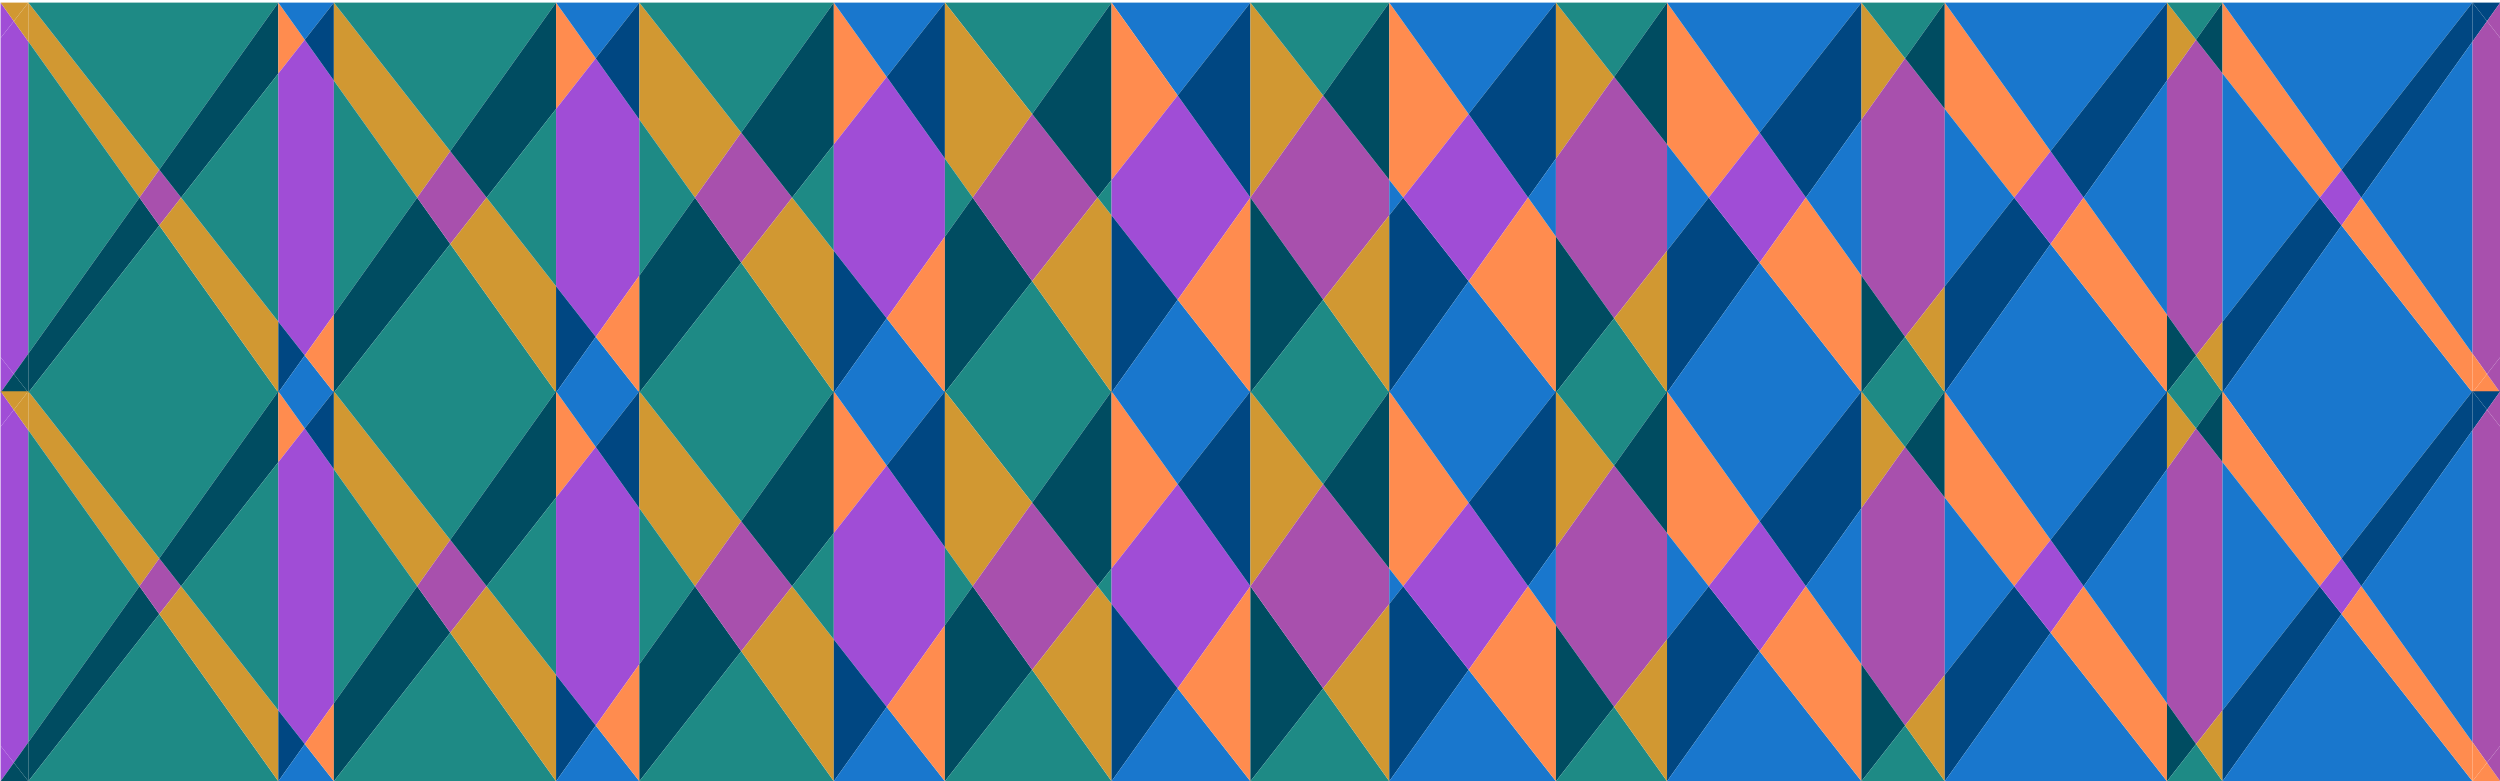 <svg viewBox="0 0 1920 600" xmlns="http://www.w3.org/2000/svg" id="Layer_1"><defs><style>.cls-1{fill:#a850ad;}.cls-2{fill:#004c61;}.cls-3{fill:#004782;}.cls-4{fill:#ff8c4f;}.cls-5{fill:#1977cd;}.cls-6{fill:#d19832;}.cls-7{fill:#1e8a85;}.cls-8{fill:#a04dd6;}</style></defs><polygon points=".44 29.22 .44 2 10.6 16.27 .44 29.22" class="cls-8"></polygon><polygon points=".44 274.3 .44 29.22 10.6 16.27 21.77 31.95 21.77 271.57 10.6 287.26 .44 274.3" class="cls-8"></polygon><polygon points=".44 301.52 .44 274.3 10.6 287.26 .44 301.52" class="cls-8"></polygon><polygon points=".44 301.52 10.6 287.26 21.77 301.52 .44 301.52" class="cls-2"></polygon><polygon points="10.6 16.27 .44 2 21.77 2 10.6 16.27" class="cls-6"></polygon><polygon points="10.6 16.27 21.77 2 21.77 31.95 10.6 16.27" class="cls-6"></polygon><polygon points="21.77 301.52 10.6 287.26 21.77 271.57 21.77 301.52" class="cls-2"></polygon><polygon points="21.77 31.95 21.77 2 122.33 130.37 107.09 151.76 21.77 31.95" class="cls-6"></polygon><polygon points="21.77 271.57 21.77 31.95 107.09 151.76 21.77 271.57" class="cls-7"></polygon><polygon points="21.77 301.52 21.77 271.57 107.09 151.76 122.33 173.16 21.77 301.52" class="cls-2"></polygon><polygon points="21.77 301.52 122.33 173.16 213.74 301.52 21.77 301.52" class="cls-7"></polygon><polygon points="122.33 130.37 21.77 2 213.74 2 122.33 130.37" class="cls-7"></polygon><polygon points="122.33 173.16 107.09 151.76 122.33 130.37 139.09 151.76 122.33 173.16" class="cls-1"></polygon><polygon points="122.33 130.37 213.74 2 213.74 56.46 139.09 151.76 122.33 130.37" class="cls-2"></polygon><polygon points="213.74 301.52 122.33 173.16 139.09 151.76 213.74 247.06 213.74 301.52" class="cls-6"></polygon><polygon points="213.74 247.06 139.09 151.76 213.74 56.46 213.74 247.06" class="cls-7"></polygon><polygon points="213.74 56.46 213.74 2 234.06 30.53 213.74 56.46" class="cls-4"></polygon><polygon points="213.74 247.06 213.74 56.46 234.06 30.53 256.41 61.91 256.41 241.62 234.06 272.99 213.74 247.06" class="cls-8"></polygon><polygon points="213.74 301.52 213.74 247.06 234.06 272.99 213.74 301.52" class="cls-3"></polygon><polygon points="213.74 301.52 234.06 272.99 256.41 301.52 213.74 301.52" class="cls-5"></polygon><polygon points="234.06 30.53 213.74 2 256.41 2 234.06 30.53" class="cls-5"></polygon><polygon points="256.41 301.52 234.06 272.99 256.41 241.62 256.41 301.52" class="cls-4"></polygon><polygon points="256.41 61.91 234.06 30.53 256.41 2 256.41 61.91" class="cls-3"></polygon><polygon points="256.41 61.91 256.41 2 345.79 116.1 320.4 151.76 256.41 61.91" class="cls-6"></polygon><polygon points="256.41 241.62 256.41 61.91 320.4 151.76 256.41 241.62" class="cls-7"></polygon><polygon points="256.41 301.52 256.41 241.62 320.4 151.76 345.79 187.42 256.41 301.52" class="cls-2"></polygon><polygon points="256.41 301.52 345.79 187.42 427.05 301.52 256.41 301.52" class="cls-7"></polygon><polygon points="345.79 116.1 256.41 2 427.05 2 345.79 116.1" class="cls-7"></polygon><polygon points="345.79 187.42 320.4 151.76 345.79 116.1 373.72 151.76 345.79 187.42" class="cls-1"></polygon><polygon points="345.79 116.1 427.05 2 427.05 83.7 373.72 151.76 345.79 116.1" class="cls-2"></polygon><polygon points="427.05 301.52 345.79 187.42 373.72 151.76 427.05 219.83 427.05 301.52" class="cls-6"></polygon><polygon points="373.72 151.76 427.05 83.7 427.05 219.83 373.72 151.76" class="cls-7"></polygon><polygon points="427.05 83.7 427.05 2 457.53 44.79 427.05 83.7" class="cls-4"></polygon><polygon points="427.05 219.83 427.05 83.7 457.53 44.79 491.04 91.86 491.04 211.67 457.53 258.74 427.05 219.83" class="cls-8"></polygon><polygon points="427.05 301.52 427.05 219.83 457.53 258.74 427.05 301.52" class="cls-3"></polygon><polygon points="427.05 301.52 457.53 258.74 491.04 301.52 427.05 301.52" class="cls-5"></polygon><polygon points="457.53 44.79 427.05 2 491.04 2 457.53 44.79" class="cls-5"></polygon><polygon points="491.04 91.86 457.53 44.79 491.04 2 491.04 91.86" class="cls-3"></polygon><polygon points="457.53 258.74 491.04 211.67 491.04 301.52 457.53 258.74" class="cls-4"></polygon><polygon points="491.04 91.86 491.04 2 569.26 101.84 533.7 151.76 491.04 91.86" class="cls-6"></polygon><polygon points="491.04 211.67 491.04 91.86 533.7 151.76 491.04 211.67" class="cls-7"></polygon><polygon points="491.04 301.52 491.04 211.67 533.7 151.76 569.26 201.69 491.04 301.52" class="cls-2"></polygon><polygon points="491.04 301.52 569.26 201.69 640.36 301.52 491.04 301.52" class="cls-7"></polygon><polygon points="569.26 101.84 491.04 2 640.36 2 569.26 101.84" class="cls-7"></polygon><polygon points="533.7 151.76 569.26 101.84 608.37 151.76 569.26 201.69 533.7 151.76" class="cls-1"></polygon><polygon points="569.26 201.69 608.37 151.76 640.36 192.61 640.36 301.52 569.26 201.69" class="cls-6"></polygon><polygon points="608.37 151.76 569.26 101.84 640.36 2 640.36 110.92 608.37 151.76" class="cls-2"></polygon><polygon points="640.36 192.61 608.37 151.76 640.36 110.92 640.36 192.61" class="cls-7"></polygon><polygon points="640.36 110.92 640.36 2 680.99 59.05 640.36 110.92" class="cls-4"></polygon><polygon points="640.36 192.61 640.36 110.92 680.99 59.05 725.68 121.8 725.68 181.73 680.99 244.47 640.36 192.61" class="cls-8"></polygon><polygon points="640.36 301.52 640.36 192.61 680.99 244.47 640.36 301.52" class="cls-3"></polygon><polygon points="640.36 301.52 680.99 244.47 725.68 301.51 725.68 301.52 640.36 301.52" class="cls-5"></polygon><polygon points="680.99 59.05 640.36 2 725.68 2 725.68 2.01 680.99 59.05" class="cls-5"></polygon><polygon points="680.99 244.47 725.68 181.73 725.68 301.51 680.99 244.47" class="cls-4"></polygon><polygon points="680.99 59.05 725.68 2.01 725.68 121.8 680.99 59.05" class="cls-3"></polygon><polygon points="725.69 2.01 725.69 2 853.66 2 853.66 2.01 792.72 87.58 725.69 2.01" class="cls-7"></polygon><polygon points="725.69 121.81 725.69 2.01 792.72 87.58 747.02 151.76 725.69 121.81" class="cls-6"></polygon><polygon points="725.69 181.72 725.69 121.81 747.02 151.76 725.69 181.72" class="cls-7"></polygon><polygon points="725.69 301.51 725.69 181.72 747.02 151.76 792.72 215.94 725.69 301.51" class="cls-2"></polygon><polygon points="725.69 301.52 725.69 301.51 792.72 215.94 853.66 301.51 853.66 301.52 725.69 301.52" class="cls-7"></polygon><polygon points="792.72 215.94 747.02 151.76 792.72 87.58 843 151.76 792.72 215.94" class="cls-1"></polygon><polygon points="853.66 301.51 792.72 215.94 843 151.76 853.66 165.37 853.66 301.51" class="cls-6"></polygon><polygon points="843 151.76 792.72 87.58 853.66 2.01 853.66 138.15 843 151.76" class="cls-2"></polygon><polygon points="853.66 165.37 843 151.76 853.66 138.15 853.66 165.37" class="cls-7"></polygon><polygon points="853.67 2.01 853.67 2 960.32 2 904.45 73.32 853.67 2.01" class="cls-5"></polygon><polygon points="853.67 138.14 853.67 2.01 904.45 73.32 853.67 138.14" class="cls-4"></polygon><polygon points="853.67 165.38 853.67 138.14 904.45 73.32 960.31 151.76 904.45 230.21 853.67 165.38" class="cls-8"></polygon><polygon points="853.67 301.51 853.67 165.38 904.45 230.21 853.67 301.51" class="cls-3"></polygon><polygon points="853.67 301.52 853.67 301.51 904.45 230.21 960.32 301.52 853.67 301.52" class="cls-5"></polygon><polygon points="960.31 151.76 904.45 73.32 960.32 2 960.32 151.76 960.31 151.76" class="cls-3"></polygon><polygon points="904.45 230.21 960.31 151.76 960.32 151.76 960.32 151.77 960.32 301.52 904.45 230.21" class="cls-4"></polygon><polygon points="960.32 151.76 960.32 2 1016.19 73.32 960.32 151.76" class="cls-6"></polygon><polygon points="960.32 151.77 960.32 151.76 1016.19 73.32 1066.97 138.15 1066.97 165.37 1016.19 230.21 960.32 151.77" class="cls-1"></polygon><polygon points="960.32 301.52 960.32 151.77 1016.19 230.21 960.32 301.52" class="cls-2"></polygon><polygon points="960.32 301.52 1016.19 230.21 1066.97 301.52 960.32 301.52" class="cls-7"></polygon><polygon points="1016.19 73.32 960.32 2 1066.97 2 1016.19 73.32" class="cls-7"></polygon><polygon points="1016.19 73.32 1066.97 2 1066.97 138.15 1016.19 73.32" class="cls-2"></polygon><polygon points="1066.97 301.52 1016.19 230.21 1066.97 165.37 1066.97 301.52" class="cls-6"></polygon><polygon points="1066.97 138.15 1066.97 2 1127.92 87.57 1077.63 151.76 1066.97 138.15" class="cls-4"></polygon><polygon points="1066.97 165.37 1066.97 138.15 1077.63 151.76 1066.97 165.37" class="cls-5"></polygon><polygon points="1066.97 301.52 1066.97 165.37 1077.63 151.76 1127.92 215.95 1066.97 301.52" class="cls-3"></polygon><polygon points="1066.97 301.52 1127.92 215.95 1194.95 301.52 1066.97 301.52" class="cls-5"></polygon><polygon points="1127.92 87.57 1066.97 2 1194.95 2 1127.92 87.57" class="cls-5"></polygon><polygon points="1077.63 151.76 1127.92 87.57 1173.62 151.76 1127.92 215.95 1077.63 151.76" class="cls-8"></polygon><polygon points="1173.62 151.76 1127.92 87.57 1194.95 2 1194.95 121.81 1173.62 151.76" class="cls-3"></polygon><polygon points="1127.92 215.95 1173.62 151.76 1194.95 181.72 1194.95 301.52 1127.92 215.95" class="cls-4"></polygon><polygon points="1194.95 181.72 1173.62 151.76 1194.95 121.81 1194.95 181.72" class="cls-5"></polygon><polygon points="1194.95 121.81 1194.95 2 1239.65 59.05 1194.95 121.81" class="cls-6"></polygon><polygon points="1194.95 181.72 1194.95 121.81 1239.65 59.05 1280.28 110.92 1280.28 192.61 1239.65 244.47 1194.95 181.72" class="cls-1"></polygon><polygon points="1194.95 301.52 1194.95 181.72 1239.65 244.47 1194.95 301.52" class="cls-2"></polygon><polygon points="1194.95 301.52 1239.65 244.47 1280.28 301.52 1194.95 301.52" class="cls-7"></polygon><polygon points="1239.65 59.05 1194.95 2 1280.28 2 1239.65 59.05" class="cls-7"></polygon><polygon points="1280.28 301.52 1239.65 244.47 1280.28 192.61 1280.28 301.52" class="cls-6"></polygon><polygon points="1280.28 110.92 1239.65 59.05 1280.28 2 1280.28 110.92" class="cls-2"></polygon><polygon points="1280.28 110.92 1280.28 2 1351.38 101.85 1312.27 151.76 1280.28 110.92" class="cls-4"></polygon><polygon points="1280.28 192.61 1280.28 110.92 1312.27 151.76 1280.28 192.61" class="cls-5"></polygon><polygon points="1280.28 301.52 1280.28 192.61 1312.27 151.76 1351.38 201.68 1280.28 301.52" class="cls-3"></polygon><polygon points="1280.28 301.52 1351.38 201.68 1429.6 301.52 1280.28 301.52" class="cls-5"></polygon><polygon points="1351.38 101.85 1280.28 2 1429.6 2 1351.38 101.85" class="cls-5"></polygon><polygon points="1351.38 201.68 1312.27 151.76 1351.38 101.85 1386.93 151.76 1351.38 201.68" class="cls-8"></polygon><polygon points="1351.38 101.85 1429.6 2 1429.6 91.85 1386.93 151.76 1351.38 101.85" class="cls-3"></polygon><polygon points="1429.6 301.52 1351.38 201.68 1386.93 151.76 1429.6 211.68 1429.6 301.52" class="cls-4"></polygon><polygon points="1429.6 211.68 1386.93 151.76 1429.6 91.85 1429.6 211.68" class="cls-5"></polygon><polygon points="1429.6 91.85 1429.6 2 1463.11 44.79 1429.6 91.85" class="cls-6"></polygon><polygon points="1429.6 211.68 1429.6 91.85 1463.11 44.79 1493.58 83.68 1493.58 219.85 1463.11 258.74 1429.6 211.68" class="cls-1"></polygon><polygon points="1429.6 301.52 1429.6 211.68 1463.11 258.74 1429.6 301.52" class="cls-2"></polygon><polygon points="1429.6 301.52 1463.11 258.74 1493.58 301.52 1429.6 301.52" class="cls-7"></polygon><polygon points="1463.11 44.79 1429.6 2 1493.58 2 1463.11 44.79" class="cls-7"></polygon><polygon points="1493.58 301.52 1463.11 258.74 1493.58 219.85 1493.58 301.52" class="cls-6"></polygon><polygon points="1493.58 83.68 1463.11 44.79 1493.58 2 1493.58 83.68" class="cls-2"></polygon><polygon points="1493.58 83.68 1493.58 2 1574.84 116.1 1546.91 151.76 1493.58 83.68" class="cls-4"></polygon><polygon points="1493.58 219.85 1493.58 83.68 1546.91 151.76 1493.58 219.85" class="cls-5"></polygon><polygon points="1493.58 301.52 1493.58 219.85 1546.91 151.76 1574.84 187.42 1493.58 301.52" class="cls-3"></polygon><polygon points="1493.58 301.52 1574.84 187.42 1664.23 301.52 1493.58 301.52" class="cls-5"></polygon><polygon points="1574.84 116.1 1493.58 2 1664.23 2 1574.84 116.1" class="cls-5"></polygon><polygon points="1546.91 151.76 1574.84 116.1 1600.23 151.76 1574.84 187.42 1546.91 151.76" class="cls-8"></polygon><polygon points="1600.23 151.76 1574.84 116.1 1664.23 2 1664.23 61.9 1600.23 151.76" class="cls-3"></polygon><polygon points="1574.84 187.42 1600.23 151.76 1664.23 241.63 1664.23 301.52 1574.84 187.42" class="cls-4"></polygon><polygon points="1664.23 241.63 1600.23 151.76 1664.23 61.9 1664.23 241.63" class="cls-5"></polygon><polygon points="1664.23 61.9 1664.23 2 1686.58 30.52 1664.23 61.9" class="cls-6"></polygon><polygon points="1664.23 241.63 1664.23 61.9 1686.58 30.52 1706.89 56.45 1706.89 247.07 1686.58 273 1664.23 241.63" class="cls-1"></polygon><polygon points="1664.23 301.52 1664.23 241.63 1686.58 273 1664.23 301.52" class="cls-2"></polygon><polygon points="1664.23 301.52 1686.58 273 1706.89 301.52 1664.23 301.52" class="cls-7"></polygon><polygon points="1686.58 30.52 1664.23 2 1706.89 2 1686.58 30.52" class="cls-7"></polygon><polygon points="1706.89 56.45 1686.58 30.52 1706.89 2 1706.89 56.45" class="cls-2"></polygon><polygon points="1686.58 273 1706.89 247.07 1706.89 301.52 1686.58 273" class="cls-6"></polygon><polygon points="1706.89 56.45 1706.89 2 1798.3 130.37 1781.54 151.76 1706.89 56.45" class="cls-4"></polygon><polygon points="1706.89 247.07 1706.89 56.45 1781.54 151.76 1706.89 247.07" class="cls-5"></polygon><polygon points="1706.89 301.52 1706.89 247.07 1781.54 151.76 1798.3 173.16 1706.89 301.52" class="cls-3"></polygon><polygon points="1706.89 301.52 1798.3 173.16 1898.86 301.52 1706.89 301.52" class="cls-5"></polygon><polygon points="1798.3 130.37 1706.89 2 1898.86 2 1798.3 130.37" class="cls-5"></polygon><polygon points="1781.54 151.76 1798.3 130.37 1813.54 151.76 1798.3 173.16 1781.54 151.76" class="cls-8"></polygon><polygon points="1798.3 173.16 1813.54 151.76 1898.86 271.57 1898.86 301.52 1798.3 173.16" class="cls-4"></polygon><polygon points="1798.3 130.37 1898.86 2 1898.86 31.95 1813.54 151.76 1798.3 130.37" class="cls-3"></polygon><polygon points="1898.86 271.57 1813.54 151.76 1898.86 31.95 1898.86 271.57" class="cls-5"></polygon><polygon points="1898.86 31.95 1898.86 2 1910.03 16.27 1898.86 31.95" class="cls-3"></polygon><polygon points="1898.86 271.57 1898.86 31.95 1910.03 16.27 1920.19 29.22 1920.19 274.3 1910.03 287.26 1898.86 271.57" class="cls-1"></polygon><polygon points="1898.86 301.52 1898.86 271.57 1910.03 287.26 1898.86 301.52" class="cls-4"></polygon><polygon points="1898.86 301.52 1910.03 287.26 1920.19 301.52 1898.86 301.52" class="cls-4"></polygon><polygon points="1910.03 16.27 1898.86 2 1920.19 2 1910.03 16.27" class="cls-3"></polygon><polygon points="1910.03 16.27 1920.19 2 1920.19 29.22 1910.03 16.27" class="cls-1"></polygon><polygon points="1920.19 301.52 1910.03 287.26 1920.19 274.3 1920.19 301.52" class="cls-1"></polygon><polygon points=".44 327.72 .44 300.48 10.6 314.74 .44 327.72" class="cls-8"></polygon><polygon points=".44 572.76 .44 327.72 10.6 314.74 21.78 330.44 21.78 570.04 10.6 585.74 .44 572.76" class="cls-8"></polygon><polygon points=".44 600 .44 572.76 10.6 585.74 .44 600" class="cls-8"></polygon><polygon points=".44 600 10.6 585.74 21.78 600 .44 600" class="cls-2"></polygon><polygon points="10.6 314.74 .44 300.48 21.78 300.48 10.6 314.74" class="cls-6"></polygon><polygon points="21.78 330.44 10.6 314.74 21.78 300.48 21.78 330.44" class="cls-6"></polygon><polygon points="10.6 585.74 21.78 570.04 21.78 600 10.6 585.74" class="cls-2"></polygon><polygon points="21.78 330.44 21.78 300.48 122.33 428.84 107.09 450.24 21.78 330.44" class="cls-6"></polygon><polygon points="21.78 570.04 21.78 330.44 107.09 450.24 21.78 570.04" class="cls-7"></polygon><polygon points="21.78 600 21.78 570.04 107.09 450.24 122.33 471.64 21.78 600" class="cls-2"></polygon><polygon points="21.78 600 122.33 471.64 213.74 600 21.78 600" class="cls-7"></polygon><polygon points="122.33 428.84 21.78 300.48 213.74 300.48 122.33 428.84" class="cls-7"></polygon><polygon points="122.33 471.64 107.09 450.24 122.33 428.84 139.09 450.24 122.33 471.64" class="cls-1"></polygon><polygon points="139.09 450.24 122.33 428.84 213.74 300.48 213.74 354.94 139.09 450.24" class="cls-2"></polygon><polygon points="122.33 471.64 139.09 450.24 213.74 545.54 213.74 600 122.33 471.64" class="cls-6"></polygon><polygon points="139.09 450.24 213.74 354.94 213.74 545.54 139.09 450.24" class="cls-7"></polygon><polygon points="213.74 354.94 213.74 300.48 234.06 329.01 213.74 354.94" class="cls-4"></polygon><polygon points="213.74 545.54 213.74 354.94 234.06 329.01 256.41 360.39 256.41 540.09 234.06 571.47 213.74 545.54" class="cls-8"></polygon><polygon points="213.74 600 213.74 545.54 234.06 571.47 213.74 600" class="cls-3"></polygon><polygon points="213.74 600 234.06 571.47 256.41 600 213.74 600" class="cls-5"></polygon><polygon points="234.06 329.01 213.74 300.48 256.41 300.48 234.06 329.01" class="cls-5"></polygon><polygon points="256.41 600 234.06 571.47 256.41 540.09 256.41 600" class="cls-4"></polygon><polygon points="256.41 360.39 234.06 329.01 256.41 300.48 256.41 360.39" class="cls-3"></polygon><polygon points="256.41 360.39 256.41 300.48 345.79 414.58 320.39 450.24 256.41 360.39" class="cls-6"></polygon><polygon points="256.41 540.09 256.41 360.39 320.39 450.24 256.41 540.09" class="cls-7"></polygon><polygon points="256.41 600 256.41 540.09 320.39 450.24 345.79 485.9 256.41 600" class="cls-2"></polygon><polygon points="256.41 600 345.79 485.9 427.06 600 256.41 600" class="cls-7"></polygon><polygon points="345.79 414.58 256.41 300.48 427.06 300.48 345.79 414.58" class="cls-7"></polygon><polygon points="320.39 450.24 345.79 414.58 373.72 450.24 345.79 485.9 320.39 450.24" class="cls-1"></polygon><polygon points="373.72 450.24 345.79 414.58 427.06 300.48 427.06 382.16 373.72 450.24" class="cls-2"></polygon><polygon points="345.79 485.9 373.72 450.24 427.06 518.33 427.06 600 345.79 485.9" class="cls-6"></polygon><polygon points="373.72 450.24 427.06 382.16 427.06 518.33 373.72 450.24" class="cls-7"></polygon><polygon points="427.06 382.16 427.06 300.48 457.52 343.26 427.06 382.16" class="cls-4"></polygon><polygon points="427.06 518.33 427.06 382.16 457.52 343.26 491.04 390.33 491.04 510.15 457.52 557.22 427.06 518.33" class="cls-8"></polygon><polygon points="427.06 600 427.06 518.33 457.52 557.22 427.06 600" class="cls-3"></polygon><polygon points="427.06 600 457.52 557.22 491.04 600 427.06 600" class="cls-5"></polygon><polygon points="457.52 343.26 427.06 300.48 491.04 300.48 457.52 343.26" class="cls-5"></polygon><polygon points="457.52 343.26 491.04 300.48 491.04 390.33 457.52 343.26" class="cls-3"></polygon><polygon points="491.04 600 457.52 557.22 491.04 510.15 491.04 600" class="cls-4"></polygon><polygon points="491.04 390.33 491.04 300.48 569.26 400.33 533.71 450.24 491.04 390.33" class="cls-6"></polygon><polygon points="491.04 510.15 491.04 390.33 533.71 450.24 491.04 510.15" class="cls-7"></polygon><polygon points="491.04 600 491.04 510.15 533.71 450.24 569.26 500.15 491.04 600" class="cls-2"></polygon><polygon points="491.04 600 569.26 500.15 640.36 600 491.04 600" class="cls-7"></polygon><polygon points="569.26 400.33 491.04 300.48 640.36 300.48 569.26 400.33" class="cls-7"></polygon><polygon points="569.26 500.15 533.71 450.24 569.26 400.33 608.36 450.24 569.26 500.15" class="cls-1"></polygon><polygon points="569.26 400.33 640.36 300.48 640.36 409.4 608.36 450.24 569.26 400.33" class="cls-2"></polygon><polygon points="640.36 600 569.26 500.15 608.36 450.24 640.36 491.08 640.36 600" class="cls-6"></polygon><polygon points="640.36 491.08 608.36 450.24 640.36 409.4 640.36 491.08" class="cls-7"></polygon><polygon points="640.36 409.4 640.36 300.48 680.99 357.53 640.36 409.4" class="cls-4"></polygon><polygon points="640.36 491.08 640.36 409.4 680.99 357.53 725.67 420.28 725.67 480.2 680.99 542.95 640.36 491.08" class="cls-8"></polygon><polygon points="640.36 600 640.36 491.08 680.99 542.95 640.36 600" class="cls-3"></polygon><polygon points="640.36 600 680.99 542.95 725.67 599.99 725.67 600 640.36 600" class="cls-5"></polygon><polygon points="680.99 357.53 640.36 300.48 725.67 300.48 725.67 300.49 680.99 357.53" class="cls-5"></polygon><polygon points="680.99 542.95 725.67 480.2 725.67 599.99 680.99 542.95" class="cls-4"></polygon><polygon points="680.99 357.53 725.67 300.49 725.67 420.28 680.99 357.53" class="cls-3"></polygon><polygon points="725.68 300.49 725.68 300.48 853.67 300.48 792.72 386.06 725.68 300.49" class="cls-7"></polygon><polygon points="725.68 420.29 725.68 300.49 792.72 386.06 747.01 450.24 725.68 420.29" class="cls-6"></polygon><polygon points="725.68 480.19 725.68 420.29 747.01 450.24 725.68 480.19" class="cls-7"></polygon><polygon points="725.68 599.99 725.68 480.19 747.01 450.24 792.72 514.42 725.68 599.99" class="cls-2"></polygon><polygon points="725.68 600 725.68 599.99 792.72 514.42 853.67 600 725.68 600" class="cls-7"></polygon><polygon points="792.72 514.42 747.01 450.24 792.72 386.06 843 450.24 792.72 514.42" class="cls-1"></polygon><polygon points="853.67 600 792.72 514.42 843 450.24 853.67 463.86 853.67 600" class="cls-6"></polygon><polygon points="843 450.24 792.72 386.06 853.67 300.48 853.67 436.62 843 450.24" class="cls-2"></polygon><polygon points="853.67 463.86 843 450.24 853.67 436.62 853.67 463.86" class="cls-7"></polygon><polygon points="853.67 436.62 853.67 300.48 904.45 371.8 853.67 436.62" class="cls-4"></polygon><polygon points="853.67 463.86 853.67 436.62 904.45 371.8 960.32 450.24 904.45 528.69 853.67 463.86" class="cls-8"></polygon><polygon points="853.67 600 853.67 463.86 904.45 528.69 853.67 600" class="cls-3"></polygon><polygon points="853.67 600 904.45 528.69 960.32 600 853.67 600" class="cls-5"></polygon><polygon points="904.45 371.8 853.67 300.48 960.32 300.48 904.45 371.8" class="cls-5"></polygon><polygon points="960.32 600 904.45 528.69 960.32 450.24 960.32 600" class="cls-4"></polygon><polygon points="904.45 371.8 960.32 300.48 960.32 450.24 904.45 371.8" class="cls-3"></polygon><polygon points="960.32 450.24 960.32 300.48 1016.18 371.8 960.32 450.24" class="cls-6"></polygon><polygon points="960.32 600 960.32 450.24 1016.18 528.69 960.32 600" class="cls-2"></polygon><polygon points="960.32 600 1016.18 528.69 1066.97 600 960.32 600" class="cls-7"></polygon><polygon points="1016.18 528.69 960.32 450.24 1016.18 371.8 1066.97 436.63 1066.97 463.85 1016.18 528.69" class="cls-1"></polygon><polygon points="1016.18 371.8 960.32 300.48 1066.97 300.48 1016.18 371.8" class="cls-7"></polygon><polygon points="1066.97 600 1016.18 528.69 1066.97 463.85 1066.97 600" class="cls-6"></polygon><polygon points="1066.97 436.63 1016.18 371.8 1066.97 300.48 1066.97 436.63" class="cls-2"></polygon><polygon points="1066.97 436.63 1066.97 300.48 1127.92 386.05 1077.63 450.24 1066.97 436.63" class="cls-4"></polygon><polygon points="1066.97 463.85 1066.97 436.63 1077.63 450.24 1066.97 463.85" class="cls-5"></polygon><polygon points="1066.97 600 1066.97 463.85 1077.63 450.24 1127.92 514.43 1066.97 600" class="cls-3"></polygon><polygon points="1066.97 600 1127.92 514.43 1194.95 600 1066.97 600" class="cls-5"></polygon><polygon points="1127.92 386.05 1066.97 300.48 1194.95 300.48 1127.92 386.05" class="cls-5"></polygon><polygon points="1077.63 450.24 1127.92 386.05 1173.62 450.24 1127.92 514.43 1077.63 450.24" class="cls-8"></polygon><polygon points="1173.62 450.24 1127.92 386.05 1194.95 300.48 1194.95 420.29 1173.62 450.24" class="cls-3"></polygon><polygon points="1127.92 514.43 1173.62 450.24 1194.95 480.19 1194.95 600 1127.92 514.43" class="cls-4"></polygon><polygon points="1194.95 480.19 1173.62 450.24 1194.95 420.29 1194.95 480.19" class="cls-5"></polygon><polygon points="1194.95 420.29 1194.95 300.48 1239.65 357.53 1194.95 420.29" class="cls-6"></polygon><polygon points="1194.95 480.19 1194.95 420.29 1239.65 357.53 1280.27 409.4 1280.27 491.08 1239.65 542.95 1194.95 480.19" class="cls-1"></polygon><polygon points="1194.95 600 1194.95 480.19 1239.65 542.95 1194.95 600" class="cls-2"></polygon><polygon points="1194.95 600 1239.65 542.95 1280.27 600 1194.95 600" class="cls-7"></polygon><polygon points="1239.65 357.53 1194.95 300.48 1280.27 300.48 1239.65 357.53" class="cls-7"></polygon><polygon points="1280.27 600 1239.65 542.95 1280.27 491.08 1280.27 600" class="cls-6"></polygon><polygon points="1280.27 409.4 1239.65 357.53 1280.27 300.48 1280.27 409.4" class="cls-2"></polygon><polygon points="1280.27 409.4 1280.27 300.48 1351.38 400.33 1312.27 450.24 1280.27 409.4" class="cls-4"></polygon><polygon points="1280.27 491.08 1280.27 409.4 1312.27 450.24 1280.27 491.08" class="cls-5"></polygon><polygon points="1280.27 600 1280.27 491.08 1312.27 450.24 1351.38 500.15 1280.27 600" class="cls-3"></polygon><polygon points="1280.27 600 1351.38 500.15 1429.59 600 1280.27 600" class="cls-5"></polygon><polygon points="1351.38 400.33 1280.27 300.48 1429.59 300.48 1351.38 400.33" class="cls-5"></polygon><polygon points="1351.38 500.15 1312.27 450.24 1351.38 400.33 1386.93 450.24 1351.38 500.15" class="cls-8"></polygon><polygon points="1351.38 400.33 1429.59 300.48 1429.59 390.33 1386.93 450.24 1351.38 400.33" class="cls-3"></polygon><polygon points="1429.59 600 1351.38 500.15 1386.93 450.24 1429.59 510.15 1429.59 600" class="cls-4"></polygon><polygon points="1429.59 510.15 1386.93 450.24 1429.59 390.33 1429.59 510.15" class="cls-5"></polygon><polygon points="1429.59 390.33 1429.59 300.48 1463.11 343.26 1429.59 390.33" class="cls-6"></polygon><polygon points="1429.59 510.15 1429.59 390.33 1463.11 343.26 1493.58 382.16 1493.58 518.33 1463.11 557.22 1429.59 510.15" class="cls-1"></polygon><polygon points="1429.59 600 1429.59 510.15 1463.11 557.22 1429.59 600" class="cls-2"></polygon><polygon points="1429.59 600 1463.11 557.22 1493.58 600 1429.59 600" class="cls-7"></polygon><polygon points="1463.11 343.26 1429.59 300.48 1493.58 300.48 1463.11 343.26" class="cls-7"></polygon><polygon points="1493.58 600 1463.11 557.22 1493.58 518.33 1493.58 600" class="cls-6"></polygon><polygon points="1493.58 382.16 1463.11 343.26 1493.58 300.48 1493.58 382.16" class="cls-2"></polygon><polygon points="1493.58 382.16 1493.58 300.48 1574.84 414.58 1546.9 450.24 1493.58 382.16" class="cls-4"></polygon><polygon points="1493.58 518.33 1493.58 382.16 1546.9 450.24 1493.58 518.33" class="cls-5"></polygon><polygon points="1493.58 600 1493.58 518.33 1546.9 450.24 1574.84 485.9 1493.58 600" class="cls-3"></polygon><polygon points="1493.58 600 1574.84 485.9 1664.23 600 1493.58 600" class="cls-5"></polygon><polygon points="1574.84 414.58 1493.58 300.48 1664.23 300.48 1574.84 414.58" class="cls-5"></polygon><polygon points="1546.9 450.24 1574.84 414.58 1600.23 450.24 1574.84 485.9 1546.9 450.24" class="cls-8"></polygon><polygon points="1664.23 600 1574.84 485.9 1600.23 450.24 1664.23 540.09 1664.23 600" class="cls-4"></polygon><polygon points="1600.23 450.24 1574.84 414.58 1664.23 300.48 1664.23 360.39 1600.23 450.24" class="cls-3"></polygon><polygon points="1600.23 450.24 1664.23 360.39 1664.23 540.09 1600.23 450.24" class="cls-5"></polygon><polygon points="1664.23 360.39 1664.23 300.48 1686.57 329.01 1664.23 360.39" class="cls-6"></polygon><polygon points="1664.23 540.09 1664.23 360.39 1686.57 329.01 1706.88 354.93 1706.88 545.55 1686.57 571.47 1664.23 540.09" class="cls-1"></polygon><polygon points="1664.23 600 1664.23 540.09 1686.57 571.47 1664.23 600" class="cls-2"></polygon><polygon points="1664.23 600 1686.57 571.47 1706.88 599.99 1706.88 600 1664.23 600" class="cls-7"></polygon><polygon points="1686.57 329.01 1664.23 300.48 1706.88 300.48 1706.88 300.49 1686.57 329.01" class="cls-7"></polygon><polygon points="1686.57 329.01 1706.88 300.49 1706.88 354.93 1686.57 329.01" class="cls-2"></polygon><polygon points="1706.88 599.99 1686.57 571.47 1706.88 545.55 1706.88 599.99" class="cls-6"></polygon><rect height="0" width="0" y="300.48" x="1706.88" class="cls-7"></rect><polygon points="1706.88 354.93 1706.88 300.49 1706.89 300.49 1706.89 354.94 1706.88 354.93" class="cls-2"></polygon><polygon points="1706.88 545.55 1706.88 354.93 1706.89 354.94 1706.89 545.54 1706.88 545.55" class="cls-5"></polygon><polygon points="1706.88 599.99 1706.88 545.55 1706.89 545.54 1706.89 599.99 1706.88 599.99" class="cls-3"></polygon><rect height="0" width="0" y="599.99" x="1706.88" class="cls-7"></rect><polygon points="1706.89 300.49 1706.89 300.48 1898.86 300.48 1798.3 428.85 1706.89 300.49" class="cls-5"></polygon><polygon points="1706.89 354.94 1706.89 300.49 1798.3 428.85 1781.54 450.24 1706.89 354.94" class="cls-4"></polygon><polygon points="1706.89 545.54 1706.89 354.94 1781.54 450.24 1706.89 545.54" class="cls-5"></polygon><polygon points="1706.89 599.99 1706.89 545.54 1781.54 450.24 1798.3 471.63 1706.89 599.99" class="cls-3"></polygon><polygon points="1706.89 600 1706.89 599.99 1798.3 471.63 1898.86 600 1706.89 600" class="cls-5"></polygon><polygon points="1781.54 450.24 1798.3 428.85 1813.54 450.24 1798.3 471.63 1781.54 450.24" class="cls-8"></polygon><polygon points="1798.3 471.63 1813.54 450.24 1898.86 570.05 1898.86 600 1798.3 471.63" class="cls-4"></polygon><polygon points="1798.3 428.85 1898.86 300.48 1898.86 330.43 1813.54 450.24 1798.3 428.85" class="cls-3"></polygon><polygon points="1898.86 570.05 1813.54 450.24 1898.86 330.43 1898.86 570.05" class="cls-5"></polygon><polygon points="1898.86 330.43 1898.86 300.48 1910.03 314.74 1898.86 330.43" class="cls-3"></polygon><polygon points="1898.86 570.05 1898.86 330.43 1910.03 314.74 1920.19 327.7 1920.19 572.78 1910.03 585.74 1898.86 570.05" class="cls-1"></polygon><polygon points="1898.86 600 1898.86 570.05 1910.03 585.74 1898.86 600" class="cls-4"></polygon><polygon points="1898.86 600 1910.03 585.74 1920.19 600 1898.86 600" class="cls-4"></polygon><polygon points="1910.03 314.74 1898.86 300.48 1920.19 300.48 1910.03 314.74" class="cls-3"></polygon><polygon points="1910.03 314.74 1920.19 300.48 1920.19 327.7 1910.03 314.74" class="cls-1"></polygon><polygon points="1920.19 600 1910.03 585.74 1920.19 572.78 1920.19 600" class="cls-1"></polygon></svg>